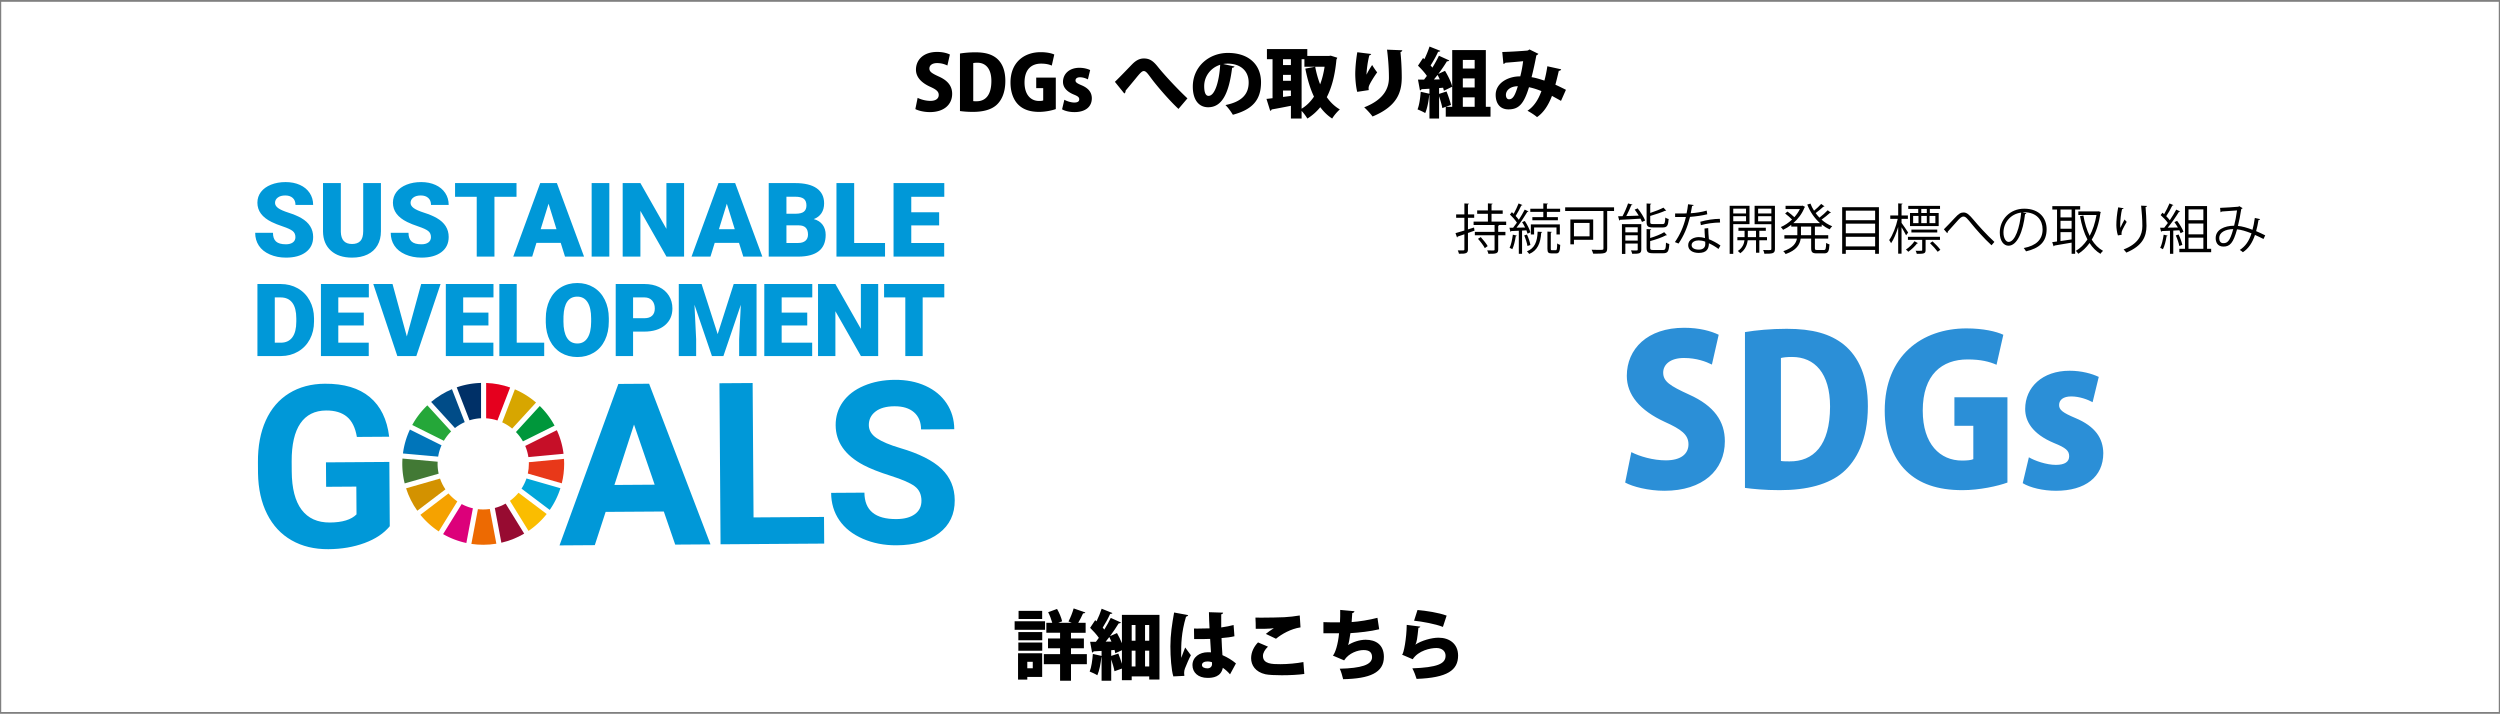 <?xml version="1.0" encoding="utf-8"?>
<svg version="1.1" id="レイヤー_1" xmlns="http://www.w3.org/2000/svg" x="0" y="0" width="820.485" height="234.262" xml:space="preserve">
  <rect width="100%" height="100%" fill="#808080" stroke="none"/>
  <style>
    .st1{fill:#0098d8}.st19{fill:#2b8fd7}
  </style>
  <path fill="#fff" d="M.4.596h819.685v233.071H.4z"/>
  <path class="st1" d="M127.924 172.695c-1.944 2.361-4.703 4.201-8.276 5.52s-7.538 1.994-11.893 2.023c-4.574.031-8.593-.94-12.055-2.913-3.462-1.973-6.145-4.853-8.046-8.64-1.902-3.786-2.894-8.245-2.977-13.375l-.025-3.594c-.036-5.275.822-9.849 2.575-13.722 1.752-3.872 4.297-6.842 7.635-8.91 3.338-2.067 7.258-3.117 11.759-3.148 6.268-.043 11.179 1.419 14.733 4.383 3.553 2.965 5.677 7.301 6.369 13.008l-10.6.072c-.505-3.022-1.591-5.229-3.258-6.621s-3.953-2.079-6.857-2.059c-3.703.025-6.513 1.437-8.429 4.232-1.918 2.797-2.869 6.942-2.856 12.435l.023 3.376c.038 5.542 1.119 9.722 3.244 12.539s5.22 4.212 9.286 4.184c4.09-.028 7-.919 8.731-2.674l-.062-9.112-9.911.068-.055-8.023 20.801-.142.144 21.093zM217.859 167.871l-19.095.13-3.556 10.915-11.58.079 19.315-52.989 10.092-.069 20.145 52.72-11.58.079-3.741-10.865zm-16.215-8.711 13.213-.09-6.778-19.739-6.435 19.829zM247.311 169.812l23.124-.158.06 8.749-34.014.232-.361-52.855 10.891-.074.3 44.106zM302.417 164.317c-.014-2.057-.751-3.631-2.211-4.723-1.459-1.091-4.081-2.235-7.864-3.432-3.783-1.196-6.781-2.38-8.992-3.551-6.025-3.202-9.054-7.549-9.092-13.044-.019-2.855.768-5.408 2.362-7.658 1.594-2.249 3.893-4.014 6.898-5.293s6.382-1.931 10.133-1.957c3.776-.026 7.144.635 10.106 1.982 2.962 1.347 5.268 3.262 6.919 5.743 1.651 2.482 2.487 5.308 2.508 8.478l-10.891.074c-.016-2.42-.791-4.297-2.325-5.629-1.535-1.333-3.68-1.99-6.439-1.971-2.663.018-4.729.595-6.197 1.73-1.469 1.135-2.196 2.623-2.184 4.462.012 1.719.886 3.152 2.625 4.302 1.738 1.15 4.292 2.222 7.663 3.215 6.208 1.822 10.738 4.102 13.588 6.841s4.289 6.167 4.317 10.281c.031 4.574-1.674 8.174-5.117 10.799s-8.093 3.958-13.95 3.998c-4.065.028-7.773-.691-11.123-2.157-3.35-1.466-5.911-3.487-7.684-6.065-1.772-2.577-2.669-5.573-2.693-8.985l10.927-.074c.039 5.832 3.545 8.725 10.514 8.677 2.589-.018 4.606-.558 6.052-1.621 1.447-1.059 2.162-2.534 2.15-4.422z"/>
  <path id="XMLID_238_" d="M145.677 144.656a15.092 15.092 0 0 1 2.381-3.063l-7.808-8.562a26.752 26.752 0 0 0-4.957 6.452l10.384 5.173z" fill="#25a739"/>
  <path id="XMLID_237_" d="M164.817 138.607c1.182.541 2.282 1.233 3.274 2.051l7.83-8.549a26.624 26.624 0 0 0-6.939-4.329l-4.165 10.827z" fill="#d7a600"/>
  <path id="XMLID_236_" d="m182.748 141.181-10.377 5.173c.496 1.156.848 2.385 1.039 3.667l11.544-1.09a26.338 26.338 0 0 0-2.206-7.75" fill="#c60f28"/>
  <path id="XMLID_235_" d="m171.626 144.855 10.376-5.172a26.688 26.688 0 0 0-4.849-6.438l-7.83 8.547c.893.916 1.668 1.944 2.303 3.063" fill="#00973b"/>
  <path id="XMLID_234_" d="M143.615 152.229c0-.234.008-.467.018-.699l-11.547-1.034c-.036.572-.058 1.15-.058 1.733 0 2.214.275 4.366.786 6.422l11.152-3.199a14.944 14.944 0 0 1-.351-3.223" fill="#427935"/>
  <path id="XMLID_233_" d="M170.173 161.719c-.821.999-1.768 1.889-2.816 2.649l6.097 9.871a26.797 26.797 0 0 0 5.97-5.544l-9.251-6.976z" fill="#fabd00"/>
  <path id="XMLID_232_" d="M173.571 152.229c0 1.093-.117 2.159-.343 3.186l11.15 3.204c.509-2.047.779-4.188.779-6.389 0-.547-.018-1.09-.052-1.631l-11.545 1.091c.007.18.011.359.011.539" fill="#e83819"/>
  <path id="XMLID_231_" d="m147.2 161.94-9.229 7.014a26.759 26.759 0 0 0 6.027 5.46l6.095-9.86a15.106 15.106 0 0 1-2.893-2.614" fill="#f5a200"/>
  <path id="XMLID_230_" d="M143.802 149.864c.207-1.304.585-2.552 1.106-3.719l-10.374-5.168a26.372 26.372 0 0 0-2.289 7.851l11.557 1.036z" fill="#0075ba"/>
  <path id="XMLID_229_" d="m172.035 175.132-6.088-9.858c-1.106.625-2.297 1.115-3.553 1.444l2.149 11.403c2.673-.614 5.194-1.634 7.492-2.989" fill="#970b31"/>
  <path id="XMLID_228_" d="M172.784 157.029c-.404 1.186-.95 2.305-1.621 3.337l9.258 6.983a26.478 26.478 0 0 0 3.504-7.119l-11.141-3.201z" fill="#00a6d9"/>
  <path id="XMLID_227_" d="M160.753 167.051c-.705.102-1.426.157-2.16.157-.59 0-1.172-.037-1.744-.103l-2.147 11.403c1.271.186 2.569.285 3.891.285 1.466 0 2.905-.121 4.307-.35l-2.147-11.392z" fill="#ed6a02"/>
  <path id="XMLID_226_" d="M159.55 137.281c1.287.083 2.53.327 3.707.716l4.165-10.823c-2.478-.875-5.121-1.393-7.871-1.49l-.001 11.597z" fill="#e5001e"/>
  <path id="XMLID_225_" d="M155.199 166.819a14.876 14.876 0 0 1-3.677-1.391l-6.099 9.865a26.457 26.457 0 0 0 7.631 2.917l2.145-11.391z" fill="#dc007a"/>
  <path id="XMLID_224_" d="M154.091 137.943c1.203-.38 2.471-.612 3.784-.673v-11.596a26.443 26.443 0 0 0-7.977 1.453l4.193 10.816z" fill="#003067"/>
  <path id="XMLID_223_" d="M146.184 160.607c-.736-1.087-1.336-2.277-1.767-3.542l-11.144 3.198c.844 2.658 2.095 5.134 3.681 7.358l9.23-7.014z" fill="#d39200"/>
  <path id="XMLID_222_" d="M149.312 140.481c.98-.776 2.057-1.429 3.212-1.944l-4.191-10.81c-2.496 1.048-4.796 2.467-6.835 4.186l7.814 8.568z" fill="#004c88"/>
  <path class="st1" d="M96.953 77.805c0-.851-.301-1.513-.903-1.989-.603-.475-1.66-.967-3.174-1.475-1.514-.508-2.751-1-3.712-1.475-3.127-1.535-4.69-3.646-4.69-6.331 0-1.337.389-2.516 1.169-3.539.778-1.022 1.881-1.817 3.306-2.386s3.027-.853 4.806-.853c1.734 0 3.29.31 4.665.928 1.376.619 2.445 1.5 3.207 2.643.762 1.144 1.144 2.451 1.144 3.92h-5.8c0-.983-.301-1.745-.904-2.287-.602-.541-1.417-.812-2.444-.812-1.039 0-1.859.229-2.461.688-.602.458-.903 1.041-.903 1.748 0 .619.331 1.179.994 1.682s1.828 1.022 3.497 1.558c1.668.536 3.038 1.114 4.11 1.732 2.607 1.503 3.911 3.574 3.911 6.215 0 2.111-.795 3.768-2.386 4.972s-3.773 1.806-6.546 1.806c-1.956 0-3.726-.351-5.311-1.052-1.586-.702-2.779-1.663-3.58-2.884s-1.202-2.627-1.202-4.218h5.834c0 1.293.334 2.245 1.003 2.859.668.613 1.754.92 3.256.92.961 0 1.721-.207 2.279-.621.556-.416.835-.998.835-1.749zM125.019 60.088v15.794c0 1.79-.381 3.34-1.144 4.648-.762 1.31-1.856 2.307-3.281 2.992s-3.11 1.028-5.055 1.028c-2.939 0-5.254-.762-6.944-2.287s-2.552-3.613-2.585-6.265v-15.91h5.85v16.026c.066 2.641 1.293 3.961 3.679 3.961 1.204 0 2.115-.331 2.735-.994.619-.663.928-1.74.928-3.232V60.088h5.817zM141.435 77.805c0-.851-.301-1.513-.903-1.989-.603-.475-1.661-.967-3.174-1.475-1.514-.508-2.751-1-3.712-1.475-3.127-1.535-4.69-3.646-4.69-6.331 0-1.337.389-2.516 1.169-3.539.778-1.022 1.881-1.817 3.306-2.386s3.027-.853 4.806-.853c1.734 0 3.29.31 4.665.928 1.376.619 2.445 1.5 3.207 2.643.762 1.144 1.144 2.451 1.144 3.92h-5.801c0-.983-.301-1.745-.903-2.287-.602-.541-1.417-.812-2.444-.812-1.039 0-1.859.229-2.461.688-.602.458-.903 1.041-.903 1.748 0 .619.331 1.179.994 1.682.663.503 1.828 1.022 3.497 1.558 1.668.536 3.038 1.114 4.11 1.732 2.607 1.503 3.911 3.574 3.911 6.215 0 2.111-.795 3.768-2.386 4.972s-3.773 1.806-6.546 1.806c-1.956 0-3.726-.351-5.311-1.052-1.586-.702-2.779-1.663-3.58-2.884s-1.202-2.627-1.202-4.218h5.834c0 1.293.334 2.245 1.003 2.859.668.613 1.754.92 3.256.92.961 0 1.721-.207 2.279-.621.555-.416.835-.998.835-1.749zM169.517 64.579h-7.242v19.639h-5.817V64.579h-7.11v-4.491h20.169v4.491zM184.026 79.71h-7.972l-1.392 4.508h-6.215l8.85-24.13h5.469l8.916 24.13h-6.248l-1.408-4.508zm-6.579-4.491h5.187l-2.602-8.369-2.585 8.369zM199.977 84.218h-5.801v-24.13h5.801v24.13zM224.513 84.218h-5.784l-8.552-15.015v15.015h-5.817v-24.13h5.817l8.535 15.015V60.088h5.801v24.13zM242.536 79.71h-7.972l-1.392 4.508h-6.215l8.85-24.13h5.469l8.916 24.13h-6.248l-1.408-4.508zm-6.58-4.491h5.187l-2.602-8.369-2.585 8.369zM252.288 84.218v-24.13h8.668c3.104 0 5.466.569 7.085 1.707 1.618 1.138 2.428 2.79 2.428 4.955 0 1.249-.288 2.315-.862 3.199-.575.884-1.42 1.536-2.536 1.956 1.26.331 2.226.951 2.9 1.856.674.906 1.011 2.011 1.011 3.315 0 2.365-.748 4.141-2.245 5.328-1.497 1.187-3.716 1.793-6.654 1.814h-9.795zm5.817-14.07h3.033c1.27-.011 2.176-.244 2.718-.698.541-.454.812-1.125.812-2.011 0-1.019-.293-1.753-.878-2.203-.586-.449-1.531-.673-2.834-.673h-2.851v5.585zm0 3.812v5.784h3.812c1.049 0 1.856-.241 2.42-.721.563-.481.845-1.157.845-2.03 0-2.011-1-3.022-3-3.033h-4.077zM280.338 79.744h10.125v4.475H274.52v-24.13h5.817v19.655h.001zM308.222 73.976h-9.148v5.767h10.806v4.475h-16.623v-24.13h16.655v4.491h-10.838v5.088h9.148v4.309zM84.484 116.854V93.211H92.1c2.089 0 3.967.474 5.635 1.421 1.667.947 2.968 2.284 3.905 4.011.936 1.727 1.41 3.662 1.421 5.805v1.088c0 2.165-.457 4.106-1.372 5.822-.915 1.716-2.203 3.058-3.864 4.027-1.662.969-3.516 1.459-5.562 1.469h-7.779zm5.699-19.242v14.858h1.981c1.634 0 2.89-.582 3.767-1.746s1.315-2.893 1.315-5.188v-1.023c0-2.284-.438-4.005-1.315-5.164-.877-1.158-2.154-1.738-3.832-1.738h-1.916v.001zM119.396 106.819h-8.369v5.651h9.993v4.384h-15.693V93.211h15.725v4.4h-10.025v4.985h8.369v4.223zM133.518 110.424l4.709-17.212h6.366l-7.957 23.643H130.4l-7.891-23.643h6.316l4.693 17.212zM160.301 106.819h-8.287v5.651h9.912v4.384h-15.611V93.211h15.643v4.4h-9.944v4.985h8.287v4.223zM169.584 112.469h9.02v4.384h-14.72V93.211h5.7v19.258zM199.809 105.519c0 2.306-.428 4.347-1.283 6.122-.855 1.776-2.07 3.142-3.645 4.1s-3.369 1.437-5.383 1.437c-2.013 0-3.799-.463-5.359-1.388-1.559-.926-2.774-2.249-3.645-3.971-.872-1.721-1.329-3.697-1.372-5.927v-1.332c0-2.316.424-4.36 1.275-6.13.85-1.77 2.068-3.136 3.654-4.1 1.586-.964 3.391-1.445 5.416-1.445 2.002 0 3.788.476 5.358 1.429s2.79 2.308 3.662 4.068c.871 1.759 1.312 3.775 1.323 6.049v1.088h-.001zm-5.797-.99c0-2.349-.393-4.133-1.177-5.35-.785-1.218-1.908-1.827-3.369-1.827-2.858 0-4.368 2.144-4.531 6.43l-.016 1.737c0 2.317.384 4.098 1.153 5.343.768 1.245 1.91 1.867 3.426 1.867 1.44 0 2.55-.611 3.329-1.835.779-1.223 1.174-2.982 1.185-5.277v-1.088zM207.772 108.832v8.022h-5.7V93.211h9.434c1.808 0 3.407.333 4.798.998 1.391.666 2.468 1.613 3.231 2.842.763 1.229 1.145 2.623 1.145 4.181 0 2.306-.825 4.149-2.476 5.529s-3.916 2.07-6.795 2.07l-3.637.001zm0-4.4h3.735c1.105 0 1.946-.276 2.525-.828s.869-1.331.869-2.338c0-1.104-.298-1.986-.893-2.647-.595-.66-1.407-.996-2.436-1.007h-3.799l-.001 6.82zM230.258 93.211l5.277 16.449 5.261-16.449h7.502v23.643h-5.716v-5.521l.552-11.302-5.716 16.823h-3.767l-5.732-16.839.552 11.318v5.521h-5.7V93.211h7.487zM264.93 106.819h-8.393v5.651h10.017v4.384h-15.717V93.211h15.749v4.4h-10.049v4.985h8.393v4.223zM288.217 116.854h-5.668l-8.378-14.712v14.712h-5.7V93.211h5.7l8.362 14.712V93.211h5.683l.001 23.643zM309.911 97.612h-7.096v19.242h-5.7V97.612h-6.965v-4.4h19.762l-.001 4.4z"/>
  <g>
    <path d="m483.767 74.664.16 1.032-2.153.766v5.373c0 1.28-.587 1.477-2.953 1.44-.054-.284-.231-.782-.392-1.103.837.018 1.602.018 1.833.018.231-.018.338-.089.338-.338v-4.964c-.836.284-1.602.552-2.206.747 0 .143-.089.249-.214.285l-.498-1.406c.801-.213 1.814-.516 2.918-.854v-4.182h-2.704v-1.12h2.704v-3.595l1.53.089c-.018.143-.106.214-.356.25v3.256h2.047v1.12h-2.047v3.808l1.993-.622zm10.551-.818h-2.26c-.054.107-.143.196-.356.231v2.028h2.367v1.104h-2.367v4.679c0 1.37-.693 1.406-3.22 1.406-.054-.32-.231-.783-.409-1.121.498.018.961.018 1.334.018h.783c.249 0 .32-.071.32-.303v-4.679h-6.477v-1.104h6.477v-2.26h-6.886v-1.12h4.697v-2.562h-3.522V69.06h3.522v-2.313l1.548.106c-.018.125-.125.214-.355.25v1.957h3.665v1.103h-3.665v2.562h4.804v1.121zm-7.011 7.597c-.409-.836-1.388-2.135-2.241-3.061l.907-.569c.836.907 1.833 2.153 2.277 2.954l-.943.676zM501.329 76.692c-.089-.319-.214-.693-.374-1.103l-1.423.089v7.615h-1.067v-7.562c-.961.035-1.814.07-2.491.106-.035.124-.142.195-.267.231l-.32-1.335h1.21c.392-.498.818-1.067 1.245-1.672-.533-.818-1.459-1.886-2.295-2.669.392-.374.516-.569.641-.765.195.178.392.355.587.551.587-1.031 1.228-2.419 1.619-3.416l1.264.534c-.071.124-.214.16-.374.143-.463 1.014-1.21 2.438-1.851 3.434.392.427.766.872 1.032 1.263.729-1.156 1.441-2.348 1.939-3.345l1.245.588c-.054.089-.195.16-.392.16-.89 1.512-2.312 3.629-3.54 5.177l2.811-.054c-.284-.604-.641-1.228-.979-1.761l.89-.374c.783 1.175 1.565 2.723 1.833 3.719l-.943.446zm-3.54.641c-.036.125-.125.196-.32.196-.231 1.494-.623 3.202-1.139 4.252-.214-.143-.623-.32-.89-.444.498-.997.854-2.705 1.067-4.324l1.282.32zm3.363-.356c.498 1.085.961 2.509 1.121 3.434l-.961.32c-.16-.942-.605-2.384-1.067-3.47l.907-.284zm4.981-.854c0 .143-.106.214-.32.25-.195 3.522-1.299 5.889-3.932 6.974-.178-.249-.516-.658-.747-.854 2.455-.961 3.416-3.078 3.505-6.459l1.494.089zm.374-4.857V69.54h-4.271v-1.032h4.271v-1.762l1.53.089c-.019.125-.107.214-.356.249v1.424h4.342v1.032h-4.342v1.726h3.612v1.031h-8.38v-1.031h3.594zm5.426 5.675h-1.103v-2.295h-7.348v2.295h-1.068V73.65h9.519v3.291zm-2.971 4.68c0 .427.054.498.444.498h1.175c.373 0 .444-.284.48-2.224.231.213.693.392.996.48-.089 2.224-.392 2.793-1.353 2.793h-1.459c-1.12 0-1.388-.338-1.388-1.548v-5.622l1.441.106c-.018.107-.106.196-.338.231v5.286h.002zM529.727 68.046v1.21h-2.259v12.24c0 .908-.231 1.335-.89 1.549-.694.213-1.939.213-3.701.213-.089-.355-.338-.942-.516-1.299.818.036 1.619.054 2.26.054 1.548 0 1.619 0 1.619-.534V69.256h-12.562v-1.21h16.049zm-6.85 10.657h-6.315v1.477h-1.175v-8.148h7.49v6.671zm-1.191-5.533h-5.124v4.395h5.124V73.17zM535.779 67.156c-.054.125-.178.178-.392.196-.427 1.05-1.05 2.438-1.654 3.558 1.263-.035 2.669-.089 4.092-.142-.409-.677-.871-1.37-1.334-1.976l.979-.409c.996 1.228 2.028 2.883 2.455 3.985l-1.032.48c-.124-.32-.284-.693-.498-1.085-2.49.178-5.053.303-6.689.373-.018.143-.143.214-.267.249l-.392-1.405 1.459-.035c.658-1.21 1.405-2.936 1.814-4.182l1.459.393zm2.882 6.405v8.345c0 1.334-.712 1.388-2.972 1.388-.071-.32-.249-.801-.427-1.121.533.018 1.014.035 1.37.035.765 0 .854 0 .854-.32v-1.957h-4.057v3.416h-1.121v-9.785l6.353-.001zm-1.174 1.033h-4.057v1.654h4.057v-1.654zm-4.057 4.376h4.057v-1.761h-4.057v1.761zm12.188-5.426c.729 0 .854-.303.925-2.136.268.214.748.392 1.104.48-.16 2.171-.516 2.758-1.922 2.758h-3.22c-1.655 0-2.1-.373-2.1-1.761v-6.103l1.53.089c-.018.124-.107.213-.338.249v2.775c1.601-.534 3.291-1.192 4.341-1.744l.907.979c-.035.036-.106.054-.178.054-.054 0-.106 0-.16-.018-1.21.552-3.149 1.192-4.91 1.708v1.992c0 .569.142.677.996.677l3.025.001zm-4.04 7.793c0 .604.179.711 1.068.711h3.131c.801 0 .925-.355.996-2.419.285.195.766.373 1.086.462-.143 2.402-.498 3.024-1.993 3.024h-3.327c-1.672 0-2.135-.355-2.135-1.761V75.18l1.53.089c-.018.124-.107.214-.356.249v2.598c1.708-.516 3.541-1.245 4.608-1.922l.89.997c-.054.035-.106.053-.195.053-.036 0-.09 0-.143-.018-1.192.676-3.292 1.388-5.16 1.903v2.208zM555.886 67.281c-.054.142-.231.284-.552.302-.125.783-.285 1.708-.445 2.402 1.744-.106 3.684-.409 5.231-.872l.195 1.21c-1.654.409-3.611.694-5.658.854-.854 3.416-2.028 6.191-3.771 8.753l-1.192-.48c1.619-2.33 2.847-4.999 3.612-8.237h-3.541v-1.156h2.117c.552 0 1.121-.018 1.637-.018.214-.943.374-1.957.499-3.007l1.868.249zm4.733 7.579c.018 1.441.124 2.42.231 3.647 1.139.444 2.615 1.21 3.789 2.063l-.641 1.139c-.979-.747-2.188-1.441-3.148-1.868 0 1.779-.712 3.167-3.327 3.167-1.976 0-3.487-.89-3.47-2.562 0-1.779 1.868-2.634 3.505-2.634.641 0 1.299.125 2.011.32-.071-1.139-.16-2.295-.16-3.131l1.21-.141zm-.979 4.448c-.729-.285-1.477-.409-2.117-.409-1.067 0-2.331.427-2.349 1.529 0 1.015.996 1.495 2.384 1.495 1.281 0 2.1-.623 2.1-1.797 0-.284 0-.551-.018-.818zm4.875-6.281c-2.011.019-4.448.339-6.299.872l-.195-1.121c2.028-.587 4.483-.96 6.423-.96l.071 1.209zM574.178 73.561h-5.338v9.75h-1.174V67.548h6.512v6.013zm-1.139-5.07h-4.199v1.565h4.199v-1.565zm-4.199 4.127h4.199v-1.672h-4.199v1.672zm11.084 6.228h-2.526v4.109h-1.085v-4.109h-2.723c-.124 1.156-.693 3.096-2.455 4.27-.178-.23-.533-.569-.801-.747 1.566-.979 2.082-2.473 2.188-3.522h-2.33v-1.015h2.366V75.75h-2.011v-1.015h8.985v1.015h-2.136v2.081h2.526v1.015h.002zm-6.298-1.015h2.687V75.75h-2.687v2.081zm8.896-10.283v14.127c0 1.53-.676 1.601-3.469 1.601-.054-.338-.214-.89-.392-1.228.604.019 1.191.036 1.637.036.942 0 1.05 0 1.05-.409v-8.096h-5.498v-6.031h6.672zm-1.174.943h-4.342v1.565h4.342v-1.565zm-4.342 4.146h4.342v-1.69h-4.342v1.69zM598.786 67.725c-.053.089-.195.125-.355.106-.658.623-1.69 1.478-2.544 2.1.373.534.801 1.032 1.245 1.495.907-.694 2.028-1.69 2.704-2.42l1.086.801c-.071.089-.231.106-.374.089-.676.641-1.814 1.53-2.722 2.188 1.031.925 2.224 1.672 3.487 2.17-.268.25-.641.694-.819 1.015-.925-.409-1.797-.943-2.615-1.584v.677h-2.241v2.829h4.377v1.12h-4.377v3.078c0 .569.106.658.747.658h2.206c.587 0 .676-.355.747-2.33.267.213.766.409 1.086.498-.125 2.295-.445 2.936-1.744 2.936h-2.438c-1.459 0-1.832-.374-1.832-1.762v-3.078h-3.435c-.284 1.976-1.369 3.808-4.945 5.071-.143-.285-.499-.729-.766-.943 3.149-1.067 4.182-2.562 4.483-4.128h-4.127v-1.12h4.252v-2.829h-1.993v-.569c-.854.658-1.779 1.21-2.687 1.637-.16-.285-.498-.676-.747-.907 1.264-.534 2.562-1.388 3.701-2.474-.569-.587-1.495-1.388-2.277-1.975l.765-.641c.765.534 1.69 1.281 2.26 1.851.729-.818 1.352-1.708 1.814-2.669h-4.697v-1.067h5.355l.214-.071c.463.267.658.355.836.427-.018.089-.106.16-.195.196-.766 2.01-2.1 3.754-3.665 5.124h8.753c-1.797-1.584-3.256-3.701-4.181-6.085l1.05-.32c.32.818.712 1.602 1.174 2.331.818-.658 1.762-1.548 2.349-2.225l1.085.8zm-4.376 9.466v-2.829h-3.345v2.829h3.345zM604.588 67.992h12.062v15.302h-1.245V82.03h-9.625v1.264h-1.192V67.992zm10.818 1.157h-9.625v3.113h9.625v-3.113zm0 4.252h-9.625v3.149h9.625v-3.149zm-9.625 7.455h9.625v-3.149h-9.625v3.149zM624.073 73.152c.498.658 1.868 2.669 2.17 3.167l-.676.907c-.267-.587-.942-1.743-1.494-2.651v8.683h-1.104v-8.771c-.622 2.082-1.459 4.11-2.33 5.338-.143-.32-.428-.765-.623-1.032 1.121-1.512 2.26-4.43 2.811-6.956h-2.455v-1.121h2.598v-3.968l1.459.106c-.018.107-.124.196-.355.231v3.63h2.081v1.121h-2.081l-.001 1.316zm5.373 6.637c-.036.124-.16.142-.303.124-.623.854-1.762 1.957-2.864 2.722-.178-.23-.498-.551-.765-.729 1.085-.712 2.206-1.815 2.811-2.74l1.121.623zm7.241-1.068h-4.715v3.346c0 1.174-.534 1.245-2.9 1.245-.053-.32-.213-.712-.373-1.015.462 0 .871.019 1.191.019.961 0 .961-.019.961-.268v-3.327h-4.679v-.996h10.515v.996zm-7.135-8.807V68.58h-3.273v-1.015h10.426v1.015h-3.345v1.334h2.9v4.288h-9.412v-4.288h2.704zm6.245 6.388h-8.486v-.943h8.486v.943zm-7.917-5.427v2.366h1.761v-2.366h-1.761zm4.484-.961V68.58h-1.815v1.334h1.815zm0 .961h-1.815v2.366h1.815v-2.366zm2.81 2.366v-2.366h-1.921v2.366h1.921zm.766 9.394c-.534-.747-1.619-1.975-2.526-2.828l.836-.588c.925.854 2.046 1.993 2.562 2.758l-.872.658zM637.97 75.252c.747-.712 2.58-2.651 3.522-3.665 1.37-1.513 2.046-1.851 2.936-1.851 1.067 0 1.833.676 3.416 2.562 1.264 1.53 4.182 4.786 6.708 7.1l-.943 1.103c-2.438-2.206-5.337-5.533-6.405-6.867-1.512-1.851-2.063-2.562-2.793-2.562-.712 0-1.263.588-2.349 1.815-.604.693-2.046 2.277-2.811 3.131.018.231-.054.409-.196.498l-1.085-1.264zM665.051 70.003c-.071.16-.214.285-.444.285-.641 5.533-2.491 10.354-5.444 10.354-1.495 0-2.847-1.494-2.847-4.306 0-4.27 3.327-7.846 8.006-7.846 5.142 0 7.366 3.256 7.366 6.725 0 4.234-2.456 6.28-6.761 7.277-.16-.285-.463-.766-.748-1.086 4.093-.782 6.191-2.775 6.191-6.138 0-2.936-1.886-5.604-6.049-5.604-.178 0-.374.018-.533.035l1.263.304zm-1.708-.232c-3.594.445-5.817 3.416-5.817 6.53 0 1.903.818 3.096 1.672 3.096 2.153 0 3.701-4.751 4.145-9.626zM682.703 68.775h-1.654v14.519h-1.156v-3.665c-2.136.373-4.253.747-5.641.96-.035.143-.142.231-.267.249l-.463-1.369c.463-.054.997-.125 1.584-.214v-10.48h-1.548v-1.121h9.145v1.121zm-2.811 2.58v-2.58h-3.647v2.58h3.647zm0 3.719v-2.616h-3.647v2.616h3.647zm-3.647 1.103v2.936c1.139-.16 2.401-.355 3.647-.533v-2.402l-3.647-.001zm12.507-6.832.747.249c-.018.089-.089.178-.143.231-.48 3.594-1.477 6.529-2.864 8.825.979 1.583 2.206 2.846 3.719 3.683-.285.213-.677.676-.854.979-1.441-.872-2.615-2.064-3.576-3.559-1.067 1.494-2.312 2.669-3.7 3.541-.179-.285-.534-.729-.801-.961 1.423-.818 2.722-2.082 3.808-3.736-1.121-2.135-1.904-4.732-2.438-7.65l1.103-.214c.445 2.474 1.104 4.751 2.064 6.672 1.014-1.886 1.797-4.198 2.241-6.85h-5.96v-1.174h6.44l.214-.036zM695.088 77.262c-.338-.96-.498-2.348-.517-3.345 0-1.672.179-3.611.605-5.871l1.779.303c-.071.231-.285.284-.517.303-.355 1.477-.604 3.735-.604 5.177 0 .392.018.712.054.961.355-.872 1.014-2.082 1.388-2.758.16.231.516.605.693.783-1.316 2.366-1.708 3.042-1.708 3.789 0 .143.018.285.054.445l-1.227.213zm9.536-9.679c-.018.214-.16.303-.463.392.125 1.548.303 4.128.303 6.174-.018 3.434-1.263 6.529-6.618 8.754-.196-.285-.623-.766-.89-1.032 4.856-1.851 6.155-4.786 6.155-7.704 0-2.188-.213-4.768-.409-6.672l1.922.088zM715.658 76.532c-.106-.284-.249-.604-.409-.96l-1.993.106v7.615h-1.085v-7.562c-1.014.035-1.939.089-2.669.106-.018.143-.124.195-.249.231l-.32-1.335h1.353c.392-.462.801-.996 1.192-1.548-.534-.801-1.513-1.85-2.367-2.598l.605-.782c.178.143.355.302.533.48.623-1.05 1.353-2.491 1.762-3.523l1.299.552c-.071.106-.178.143-.374.143-.479 1.032-1.298 2.491-1.992 3.487.463.462.872.942 1.174 1.334.801-1.191 1.566-2.455 2.117-3.487l1.264.605c-.054.089-.195.143-.392.143-.925 1.529-2.384 3.629-3.665 5.177l3.327-.054c-.355-.604-.747-1.228-1.139-1.761l.89-.427c.836 1.103 1.743 2.598 2.082 3.576l-.944.482zm-4.252.819c-.036.106-.143.178-.339.178-.249 1.512-.658 3.22-1.209 4.27-.231-.16-.623-.338-.89-.462.516-.997.907-2.705 1.139-4.324l1.299.338zm3.593-.391c.533 1.085 1.032 2.49 1.228 3.416-.214.089-.427.16-.996.355-.16-.942-.641-2.384-1.157-3.47l.925-.301zm9.341 4.696h1.352v1.104h-10.443v-1.104h1.851V67.619h7.241v14.037h-.001zm-1.21-12.934h-4.875v3.541h4.875v-3.541zm0 8.184v-3.54h-4.875v3.54h4.875zm-4.875 1.104v3.646h4.875V78.01h-4.875zM741.743 71.907c-.054.195-.249.32-.516.32-.196 1.228-.48 2.526-.783 3.629.961.409 1.975.872 2.989 1.388l-.569 1.192c-.961-.48-1.887-.943-2.794-1.335-.854 2.562-2.081 4.431-3.967 5.676-.25-.249-.694-.552-1.015-.747 1.868-1.228 3.024-2.9 3.843-5.444-1.797-.712-3.434-1.21-4.75-1.316-1.228 4.483-2.331 5.658-4.466 5.658s-2.544-1.709-2.544-2.794c0-2.758 2.864-4.038 6.049-4.057.374-1.423.712-3.167.961-5.017-.836.07-3.683.267-5.035.355-.071.125-.214.214-.374.249l-.16-1.441c1.53-.053 4.84-.267 5.907-.373.195-.019.267-.107.392-.196l1.103.658c-.089.143-.23.214-.444.285-.285 1.975-.712 4.021-1.104 5.551 1.37.106 3.007.587 4.786 1.264.303-1.067.569-2.438.766-3.879l1.725.374zm-8.807 3.291c-2.562.036-4.608 1.05-4.608 2.936 0 .996.48 1.673 1.316 1.673 1.299 0 2.153-.446 3.292-4.609z"/>
  </g>
  <g>
    <path class="st19" d="M561.838 119.649c-1.889-.944-4.992-2.159-9.175-2.159-4.587 0-6.813 2.227-6.813 4.79 0 2.9 2.159 4.317 8.5 7.218 8.298 3.711 11.738 8.837 11.738 15.313 0 9.512-7.219 16.258-19.833 16.258-5.262 0-10.456-1.35-12.885-2.698l2.023-9.984c2.767 1.417 7.151 2.698 11.333 2.698 4.992 0 7.421-2.158 7.421-5.262 0-3.171-2.361-4.925-7.758-7.353-8.229-3.778-12.479-8.905-12.479-15.111 0-8.837 6.745-15.785 18.82-15.785 4.992 0 8.838 1.079 11.334 2.293l-2.226 9.782zM658.827 158.371c-3.103 1.146-9.174 2.496-14.773 2.496-8.229 0-14.166-2.159-18.349-6.207-4.723-4.52-7.15-11.737-7.15-19.9 0-18.012 12.21-26.983 26.849-26.983 5.464 0 9.781 1.012 12.075 2.091l-2.227 9.85c-2.293-1.012-5.127-1.754-9.512-1.754-8.365 0-14.706 4.925-14.706 16.797 0 11.063 5.734 16.393 12.885 16.393 1.687 0 3.036-.135 3.71-.472v-10.929h-6.206v-9.377h17.404v27.995zM572.685 108.99c3.575-.606 8.499-1.079 13.693-1.079 8.635 0 14.302 1.687 18.687 5.127 5.06 4.115 7.96 10.727 7.96 20.306 0 11.131-3.845 17.943-8.162 21.654-4.655 3.979-11.738 5.869-20.777 5.869-5.06 0-8.905-.405-11.4-.742V108.99h-.001zm11.805 42.297c.742.136 1.889.136 2.834.136 7.757.067 13.289-5.127 13.289-18.012 0-10.861-4.992-16.258-12.48-16.258-1.687 0-2.833.135-3.643.337v33.797zM686.781 131.994c-1.619-.877-4.317-1.889-7.016-1.889-2.631 0-3.98 1.146-3.98 2.833 0 1.552 1.146 2.496 5.329 4.25 6.611 2.766 9.107 6.679 9.175 11.535 0 7.826-5.937 12.346-15.516 12.346-4.25 0-8.5-1.012-10.929-2.496l2.024-8.5c1.889 1.146 5.801 2.496 8.837 2.496 2.968 0 4.385-1.012 4.385-2.833s-1.079-2.767-4.925-4.317c-7.285-3.036-9.512-7.286-9.512-11.198 0-7.151 5.667-12.548 14.571-12.548 3.913 0 7.286.944 9.579 2.024l-2.022 8.297z"/>
  </g>
  <g>
    <path d="M342.981 203.885v2.813h-9.986v-2.813h9.986zm-.946 10.507v7.77h-4.881v.872h-3.038v-8.642h7.919zm-7.82-4.257v-2.689h7.844v2.689h-7.844zm0 3.436v-2.689h7.844v2.689h-7.844zm7.82-13.098v2.689h-7.745v-2.689h7.745zm-3.088 16.734h-1.793v2.117h1.793v-2.117zm17.755-2.516v3.287h-5.205v5.43h-3.586v-5.43h-5.329v-3.287h5.329v-1.941h-3.959v-3.213h3.959v-1.867h-4.507v-3.263h1.942c-.299-1.071-.797-2.44-1.345-3.486l2.914-1.071c.747 1.271 1.419 2.914 1.668 4.06l-1.295.498h4.482l-1.096-.448c.623-1.17 1.32-2.938 1.693-4.283l3.835 1.32c-.1.248-.423.323-.747.299-.398.945-1.021 2.141-1.594 3.112h2.44v3.263h-4.806v1.867h4.233v3.213h-4.233v1.941l5.207-.001zM368.204 201.793h12.327v21.217h-3.362v-1.021h-5.752v1.245h-3.212v-3.81c-.822.273-1.619.572-2.44.871-.174-1.046-.623-2.54-1.071-3.885v6.998h-3.163v-7.721h-.075c-.199 2.018-.647 4.408-1.32 5.928-.647-.424-1.793-.922-2.515-1.221.573-1.369.896-3.711 1.046-5.777l2.864.647v-1.644c-.971.05-1.868.125-2.615.149-.075.274-.299.374-.498.398l-.647-3.536h1.893c.324-.398.647-.847.971-1.295-.722-1.07-1.893-2.341-2.864-3.287l1.668-2.516.423.398c.672-1.344 1.295-2.913 1.693-4.158l3.536 1.42c-.1.199-.374.299-.747.273-.598 1.369-1.594 3.162-2.44 4.508.199.224.374.423.523.646.822-1.319 1.569-2.664 2.117-3.834l3.362 1.519c-.125.199-.398.299-.772.299-.747 1.245-1.768 2.739-2.839 4.184l2.291-1.021c.598 1.021 1.17 2.24 1.619 3.336l-.001-9.31zm-3.436 8.765c-.224-.523-.448-1.021-.697-1.494-.398.522-.797 1.045-1.195 1.519l1.892-.025zm-.075 4.707 2.341-.772c.398 1.047.847 2.291 1.17 3.362v-4.458l-2.167.996c-.05-.323-.149-.697-.249-1.096l-1.096.1.001 1.868zm7.969-10.136h-1.245v5.155h1.245v-5.155zm-1.245 8.418v5.18h1.245v-5.18h-1.245zm5.752-3.263v-5.155h-1.37v5.155h1.37zm-1.369 8.442h1.37v-5.18h-1.37v5.18zM385.086 221.988c-.647-1.992-.971-6.4-.971-9.861 0-3.811.548-7.371 1.22-11.106l4.607.847c-.05.273-.398.473-.697.523-1.594 5.379-1.594 9.089-1.594 12.525 0 .424 0 .771.025.996.274-.697.946-2.59 1.295-3.412l1.868 2.541c-.573 1.021-1.395 2.938-1.942 4.332-.174.474-.274.922-.274 1.494 0 .274.025.598.075.947l-3.612.174zm6.773-15.713c.349.024.697.024 1.046.024.921 0 2.938-.024 4.059-.075-.1-1.842-.174-3.461-.199-5.304l4.657.149c-.05.249-.199.473-.623.548v4.308c1.569-.224 2.938-.498 4.059-.797l.274 3.686c-1.071.274-2.565.474-4.233.598.075 1.992.174 3.96.299 5.604 1.644.723 3.188 1.644 4.433 2.715l-1.942 3.586c-.672-.797-1.494-1.545-2.366-2.143-.598 3.039-3.337 3.312-5.005 3.312-3.138 0-4.956-1.818-4.956-4.184 0-2.664 2.366-4.233 5.005-4.233.349 0 .697 0 1.071.024-.1-1.195-.174-2.889-.274-4.407-.697.024-1.469.05-1.942.05h-3.312l-.051-3.461zm5.902 11.057c-.374-.15-.946-.25-1.37-.25-1.071 0-1.917.35-1.917 1.171 0 .747.822 1.096 1.818 1.096.946 0 1.519-.673 1.494-1.419 0-.151 0-.374-.025-.598zM428.065 221.191c-1.868.273-4.757.424-7.396.424-2.217 0-4.258-.1-5.354-.324-3.312-.747-4.707-2.988-4.707-5.279 0-1.967.946-3.835 2.266-5.18l3.263 1.395c-1.021.971-1.644 2.066-1.644 3.038 0 2.665 2.988 2.714 5.703 2.714 2.465 0 5.379-.273 7.57-.697l.299 3.909zm-12.626-13.148c.598-.498 1.769-1.369 2.59-1.843v-.024c-.972.174-4.134.248-5.901.199 0-.896-.025-2.864-.1-3.686.473.024 1.17.024 1.941.024 2.441 0 5.877-.075 7.546-.149 1.519-.074 3.486-.299 5.056-.572l.248 3.909c-3.162.474-6.176 2.191-8.043 3.735l-3.337-1.593zM452.64 206.523c-2.864.697-6.574 1.096-9.438 1.271-.299 2.067-.547 3.362-.771 3.909 1.568-.996 3.785-1.742 5.777-1.742 3.312 0 5.977 1.618 5.977 5.627 0 5.205-4.632 7.147-13.373 7.322-.224-.922-.697-2.689-1.12-3.438 6.997-.174 10.608-1.244 10.608-3.785 0-1.594-.896-2.34-2.789-2.34-1.843 0-4.831.945-6.375 3.387l-3.686-1.569c.723-.772 1.693-3.636 2.018-7.321h-5.131v-3.66c1.195.074 3.661.074 5.43.074.074-1.221.1-2.739.074-4.084l4.682.424c-.074.398-.373.547-.723.622-.049.972-.124 2.042-.199 2.938 2.366-.149 5.853-.697 8.467-1.395l.572 3.76zM466.159 205.652c-.148.273-.299.349-.646.398-.35 3.361-.523 4.807-1.021 5.504h.025c2.041-1.346 5.354-2.267 7.595-2.267 3.586 0 6.425 2.017 6.425 5.853 0 4.83-3.512 7.296-13.621 7.67-.274-.896-.822-2.441-1.395-3.462 8.117-.323 10.906-1.444 10.906-4.134 0-1.469-1.12-2.54-3.013-2.54-1.942 0-5.901.821-7.77 3.686l-3.486-1.494c.548-.374 1.47-5.379 1.519-9.786l4.482.572zm-.946-5.453c2.838.248 6.873.846 9.562 1.842l-1.221 3.711c-2.465-.996-6.848-1.768-9.463-2.042l1.122-3.511z"/>
  </g>
  <g>
    <path d="M310.923 21.503c-.697-.349-1.843-.797-3.387-.797-1.693 0-2.515.821-2.515 1.768 0 1.07.797 1.594 3.138 2.664 3.063 1.369 4.333 3.262 4.333 5.652 0 3.512-2.665 6.002-7.321 6.002-1.942 0-3.86-.498-4.756-.996l.747-3.686c1.021.523 2.64.996 4.184.996 1.843 0 2.739-.797 2.739-1.942 0-1.171-.872-1.817-2.864-2.714-3.038-1.395-4.607-3.287-4.607-5.578 0-3.262 2.49-5.828 6.948-5.828 1.843 0 3.262.398 4.184.848l-.823 3.611zM315.055 17.569c1.32-.225 3.138-.398 5.055-.398 3.188 0 5.279.623 6.898 1.893 1.868 1.52 2.938 3.958 2.938 7.496 0 4.108-1.419 6.623-3.013 7.993-1.718 1.47-4.333 2.167-7.67 2.167-1.868 0-3.287-.15-4.208-.274V17.569zm4.358 15.612c.274.051.697.051 1.046.051 2.864.024 4.906-1.893 4.906-6.649 0-4.009-1.843-6-4.607-6-.623 0-1.046.049-1.345.124v12.474zM346.505 35.797c-1.146.424-3.387.922-5.454.922-3.038 0-5.229-.797-6.773-2.291-1.743-1.669-2.64-4.334-2.64-7.347 0-6.649 4.507-9.96 9.911-9.96 2.017 0 3.611.374 4.458.772l-.822 3.635c-.847-.373-1.893-.646-3.511-.646-3.088 0-5.429 1.817-5.429 6.2 0 4.084 2.117 6.052 4.756 6.052.623 0 1.121-.051 1.37-.175v-4.034h-2.291v-3.461h6.425v10.333zM357.036 26.06c-.598-.324-1.594-.697-2.59-.697-.971 0-1.469.423-1.469 1.045 0 .573.423.922 1.967 1.569 2.44 1.021 3.362 2.466 3.387 4.259 0 2.889-2.191 4.557-5.728 4.557-1.569 0-3.138-.373-4.034-.922l.747-3.137c.697.423 2.142.921 3.262.921 1.096 0 1.619-.374 1.619-1.046s-.398-1.021-1.818-1.594c-2.689-1.121-3.511-2.689-3.511-4.134 0-2.64 2.092-4.632 5.379-4.632 1.444 0 2.689.349 3.536.747l-.747 3.064zM365.9 26.857c1.619-1.545 4.482-4.558 5.653-5.752 1.32-1.345 2.515-1.917 3.86-1.917 1.917 0 3.088.846 4.607 2.763 1.818 2.291 6.001 6.873 9.687 10.334l-2.938 3.462c-3.163-2.938-7.097-7.595-8.616-9.612-1.395-1.843-1.967-2.814-2.789-2.814-.623 0-1.345.848-2.739 2.565-.797.972-2.266 2.739-3.212 3.86 0 .547-.174.746-.423.945l-3.09-3.834zM405.168 21.827c-.1.224-.424.423-.797.423-1.096 8.891-3.536 12.949-7.869 12.949-3.013 0-5.03-2.365-5.03-6.773 0-6.548 5.279-11.056 11.53-11.056 6.998 0 10.858 3.984 10.858 9.636 0 5.828-2.84 8.94-9.239 10.658-.573-.921-1.395-2.166-2.44-3.188 5.652-1.12 7.62-3.81 7.62-7.396 0-3.984-2.864-6.2-6.873-6.2-.523 0-.996.049-1.494.124l3.734.823zm-4.706-.573c-3.188 1.021-5.254 3.834-5.254 7.022 0 1.817.374 3.188 1.419 3.188 2.141 0 3.511-4.881 3.835-10.21zM436.742 18.266l2.142.672c-.05.225-.174.424-.273.598-.449 4.956-1.47 9.04-3.163 12.351 1.171 1.669 2.565 3.039 4.283 4.035-.821.672-1.968 2.041-2.515 2.988-1.545-.996-2.814-2.267-3.91-3.736-1.195 1.47-2.59 2.715-4.233 3.736-.448-.748-1.195-1.793-1.893-2.516v2.516h-3.511v-4.184c-2.391.473-4.682.921-6.326 1.195-.049.248-.273.423-.473.447l-1.221-3.909c.598-.05 1.271-.149 1.992-.224v-12.8h-1.842V16.1h13.248v2.266h7.072l.623-.1zm-13.074 1.17h-2.59v1.918h2.59v-1.918zm-2.59 5.13v1.941h2.59v-1.941h-2.59zm0 7.246 2.59-.324V29.72h-2.59v2.092zm6.101-12.376v16.236c1.594-.945 2.938-2.291 4.06-3.959-1.271-2.664-2.167-5.752-2.84-9.189l3.238-.622c.373 2.016.921 3.984 1.618 5.777.673-1.743 1.146-3.686 1.47-5.777H428.1v-2.466h-.921zM445.43 30.144c-.474-1.918-.623-4.234-.648-5.753 0-1.594.175-4.307.673-7.247l4.558.573c-.075.274-.374.398-.598.448-.498 1.743-.947 4.98-.922 6.3h.025c.447-1.021 1.244-2.291 1.817-3.138.374.672 1.22 1.917 1.644 2.416-1.469 2.042-2.54 3.959-2.715 4.557-.074.274-.1.449-.1.648s.025.373.051.622l-3.785.574zm14.791-13.646c-.024.273-.224.473-.598.598.199 1.867.424 5.054.424 8.367-.025 4.806-1.469 9.412-9.588 12.774-.522-.772-1.941-2.315-2.738-3.013 6.848-2.665 8.117-6.649 8.117-9.713 0-3.634-.348-7.072-.622-9.212l5.005.199zM487.636 35.05h1.544v3.237h-14.692V35.05l-1.12.423c-.175-1.021-.623-2.564-1.071-3.885v7.322h-3.163v-7.721h-.074c-.199 2.018-.647 4.408-1.32 5.928-.646-.424-1.793-.922-2.515-1.221.573-1.369.896-3.711 1.046-5.777l2.863.647v-1.644c-.971.05-1.867.125-2.614.149-.075.274-.299.374-.498.398l-.647-3.536h1.992c.299-.398.623-.797.922-1.221-.723-1.096-1.918-2.391-2.914-3.361l1.668-2.516.424.398c.672-1.344 1.295-2.913 1.693-4.158l3.561 1.42c-.124.199-.373.299-.746.299-.598 1.344-1.594 3.137-2.466 4.482.224.248.423.498.598.721.821-1.344 1.569-2.713 2.142-3.909l3.387 1.543c-.1.199-.373.299-.771.299-.748 1.246-1.744 2.714-2.814 4.134l2.191-1.021c.996 1.619 2.042 3.76 2.365 5.205l-2.738 1.344c-.051-.299-.15-.646-.25-.996l-1.319.1v1.918l2.44-.797c.572 1.395 1.17 3.237 1.469 4.433l-1.693.598h2.092V16.423h11.032V35.05h-.004zm-15.116-8.99a16.237 16.237 0 0 0-.722-1.47c-.398.498-.797 1.021-1.195 1.494l1.917-.024zm11.455-6.399h-3.885v2.838h3.885v-2.838zm0 9.038v-2.963h-3.885v2.963h3.885zm-3.885 3.238v3.112h3.885v-3.112h-3.885zM512.362 22.748c-.1.324-.398.498-.772.498-.274 1.195-.722 3.062-1.12 4.557 1.045.474 2.34 1.096 3.461 1.669l-1.619 3.636c-1.045-.598-2.017-1.121-2.963-1.644-1.146 2.988-2.689 5.454-4.906 6.973-.746-.673-2.216-1.594-3.137-2.092 2.141-1.395 3.561-3.636 4.582-6.45-1.494-.598-2.84-1.021-4.084-1.27-1.693 5.528-3.362 7.271-6.749 7.271-2.789 0-4.184-1.992-4.184-4.756 0-3.984 4.233-6.127 8.068-6.076.423-1.545.747-3.412.946-4.98-1.221.124-3.91.373-5.803.498-.174.224-.398.323-.672.398l-.373-3.91c2.988-.074 7.196-.373 8.217-.473.274-.051.523-.225.697-.374l2.939 1.444c-.125.199-.398.398-.673.523-.349 1.941-1.046 5.179-1.569 7.146 1.37.199 2.74.647 4.209 1.121.349-1.171.747-3.113.971-4.707l4.534.998zm-14.22 5.553c-2.291 0-3.909 1.221-3.909 2.864 0 .847.398 1.419 1.021 1.419 1.319 0 1.991-1.369 2.888-4.283z"/>
  </g>
</svg>
